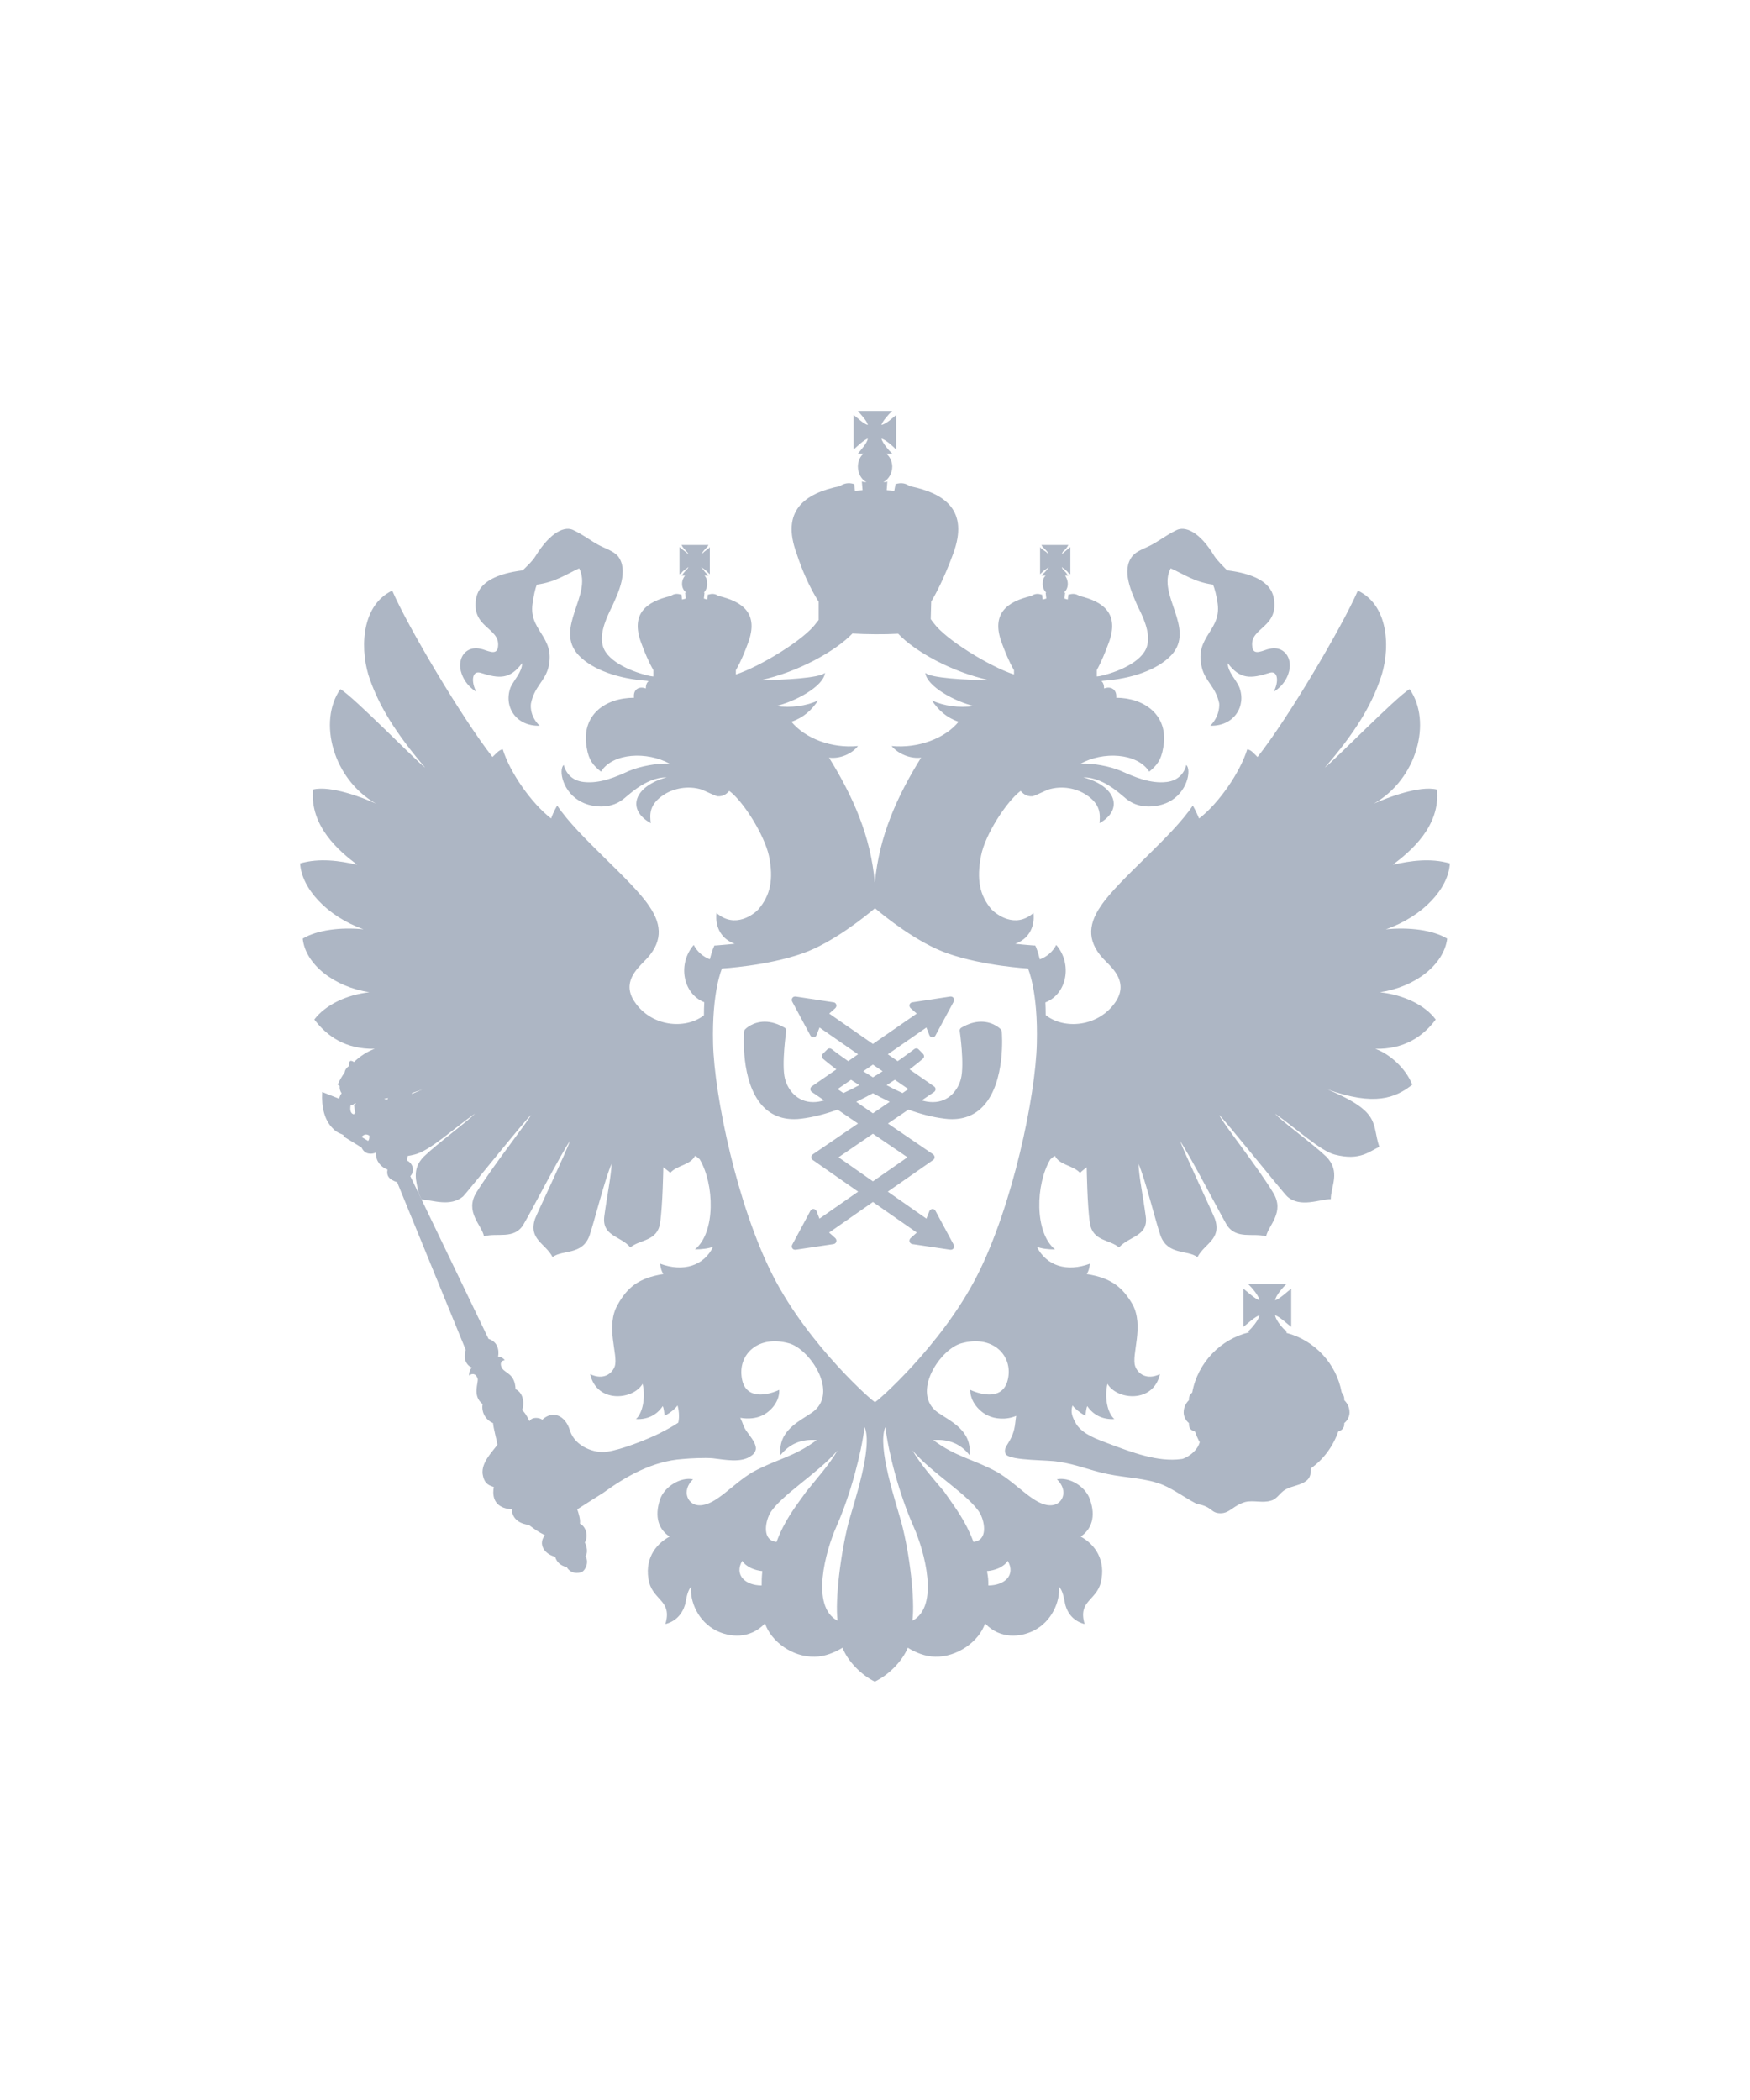 <?xml version="1.0" encoding="UTF-8"?> <svg xmlns="http://www.w3.org/2000/svg" width="70" height="84" viewBox="0 0 70 84" fill="none"><path d="M40.032 41.174C40.021 41.16 39.739 40.868 39.247 40.868C38.991 40.868 38.723 40.95 38.456 41.107C38.409 41.132 38.38 41.186 38.389 41.24C38.392 41.254 38.583 42.582 38.437 43.152C38.327 43.581 37.967 44.084 37.31 44.084C37.17 44.084 37.026 44.06 36.875 44.018C36.875 44.018 36.869 44.018 36.869 44.016L37.364 43.678C37.4 43.653 37.423 43.612 37.423 43.568C37.423 43.522 37.4 43.483 37.364 43.458L36.382 42.776C36.692 42.54 36.889 42.373 36.914 42.35C36.943 42.325 36.962 42.291 36.962 42.253C36.962 42.217 36.947 42.179 36.92 42.154L36.745 41.975C36.72 41.95 36.683 41.935 36.653 41.935C36.624 41.935 36.594 41.947 36.571 41.964C36.56 41.97 36.3 42.172 35.907 42.446L35.513 42.172L37.055 41.101L37.176 41.41C37.196 41.458 37.238 41.492 37.294 41.495C37.294 41.495 37.297 41.495 37.3 41.495C37.348 41.495 37.393 41.467 37.416 41.424L38.15 40.062C38.175 40.017 38.169 39.963 38.141 39.919C38.116 39.883 38.074 39.862 38.031 39.862C38.025 39.862 38.02 39.862 38.012 39.862L36.492 40.093C36.441 40.099 36.396 40.135 36.382 40.186C36.371 40.234 36.385 40.289 36.422 40.325L36.669 40.544L34.916 41.758L33.169 40.544L33.414 40.325C33.45 40.289 33.467 40.234 33.45 40.186C33.439 40.135 33.397 40.099 33.343 40.093L31.824 39.862C31.818 39.862 31.81 39.862 31.804 39.862C31.759 39.862 31.717 39.882 31.694 39.919C31.666 39.963 31.663 40.017 31.686 40.062L32.417 41.424C32.443 41.467 32.487 41.495 32.536 41.495C32.541 41.495 32.541 41.495 32.544 41.495C32.595 41.492 32.64 41.458 32.66 41.41L32.781 41.101L34.322 42.172L33.929 42.446C33.532 42.172 33.273 41.97 33.268 41.964C33.242 41.948 33.215 41.935 33.187 41.935C33.15 41.935 33.116 41.95 33.091 41.975L32.913 42.154C32.888 42.179 32.874 42.216 32.874 42.253C32.877 42.291 32.894 42.325 32.919 42.35C32.947 42.373 33.141 42.54 33.454 42.776L32.469 43.458C32.435 43.483 32.413 43.522 32.413 43.568C32.416 43.612 32.435 43.653 32.472 43.678L32.967 44.016C32.967 44.018 32.964 44.018 32.962 44.018C32.81 44.06 32.666 44.084 32.528 44.084C31.873 44.084 31.509 43.581 31.399 43.152C31.253 42.582 31.448 41.254 31.448 41.24C31.456 41.186 31.431 41.132 31.383 41.107C31.113 40.951 30.845 40.868 30.592 40.868C30.1 40.868 29.815 41.16 29.804 41.174C29.782 41.194 29.768 41.225 29.768 41.254C29.759 41.336 29.61 43.255 30.491 44.226C30.817 44.583 31.242 44.766 31.757 44.766C31.848 44.766 31.946 44.762 32.041 44.748C32.542 44.688 33.032 44.555 33.504 44.385L34.32 44.941L32.511 46.175C32.474 46.205 32.452 46.244 32.452 46.289C32.452 46.332 32.472 46.374 32.511 46.4L34.326 47.666L32.778 48.746L32.661 48.443C32.64 48.398 32.595 48.364 32.545 48.361C32.542 48.358 32.542 48.358 32.536 48.358C32.489 48.358 32.444 48.386 32.418 48.429L31.686 49.794C31.664 49.837 31.667 49.894 31.695 49.933C31.717 49.969 31.759 49.99 31.804 49.99C31.81 49.99 31.819 49.99 31.825 49.99L33.343 49.764C33.397 49.754 33.439 49.718 33.451 49.67C33.467 49.619 33.451 49.565 33.415 49.528L33.164 49.303L34.917 48.08L36.672 49.303L36.422 49.528C36.383 49.564 36.368 49.619 36.383 49.67C36.397 49.718 36.439 49.754 36.493 49.764L38.012 49.99C38.02 49.99 38.025 49.99 38.032 49.99C38.075 49.99 38.116 49.97 38.142 49.933C38.17 49.894 38.173 49.837 38.15 49.794L37.416 48.429C37.394 48.386 37.349 48.358 37.3 48.358C37.298 48.358 37.294 48.358 37.294 48.361C37.238 48.364 37.196 48.398 37.177 48.443L37.056 48.746L35.511 47.666L37.326 46.4C37.362 46.374 37.384 46.332 37.384 46.289C37.384 46.244 37.362 46.205 37.326 46.175L35.517 44.941L36.336 44.385C36.805 44.556 37.298 44.688 37.796 44.748C37.895 44.762 37.99 44.766 38.081 44.766C38.595 44.766 39.023 44.584 39.347 44.226C40.231 43.255 40.079 41.336 40.07 41.254C40.065 41.225 40.051 41.194 40.032 41.174ZM34.916 42.585L35.304 42.851C35.183 42.931 35.051 43.011 34.916 43.093C34.784 43.011 34.654 42.931 34.531 42.851L34.916 42.585ZM33.503 43.564L34.041 43.192C34.145 43.26 34.255 43.331 34.372 43.406C34.161 43.519 33.95 43.626 33.737 43.723L33.503 43.564ZM36.298 46.291L34.916 47.254L33.541 46.291L34.916 45.35L36.298 46.291ZM34.916 44.532L34.249 44.072C34.483 43.962 34.705 43.845 34.916 43.729C35.13 43.845 35.353 43.962 35.589 44.072L34.916 44.532ZM36.1 43.723C35.887 43.626 35.673 43.519 35.462 43.406C35.577 43.331 35.687 43.26 35.794 43.192L36.334 43.564L36.1 43.723Z" fill="#ADB6C4"></path><path d="M57.887 37.545C57.321 37.202 56.384 37.079 55.433 37.173C56.924 36.654 57.94 35.536 57.993 34.537C57.217 34.312 56.409 34.432 55.712 34.59C56.434 34.045 57.621 33.047 57.478 31.582C56.781 31.409 55.498 31.903 54.957 32.144C56.674 31.171 57.293 28.869 56.384 27.564C55.844 27.884 53.387 30.41 52.991 30.706C54.26 29.242 54.853 28.189 55.197 27.204C55.605 26.128 55.63 24.252 54.314 23.625C53.692 25.064 51.515 28.748 50.301 30.28C50.169 30.16 50.062 29.998 49.89 29.973C49.6 30.907 48.742 32.144 47.963 32.74C47.923 32.661 47.845 32.448 47.712 32.221C46.882 33.473 44.73 35.19 44.032 36.242C43.489 37.026 43.489 37.733 44.243 38.464C44.547 38.772 45.126 39.316 44.625 40.074C43.944 41.078 42.575 41.195 41.828 40.605C41.828 40.426 41.822 40.255 41.815 40.097C42.692 39.754 42.898 38.547 42.25 37.798C42.107 38.072 41.873 38.274 41.593 38.374C41.516 38.062 41.449 37.908 41.444 37.895L41.41 37.821L41.333 37.818C41.325 37.814 41.038 37.801 40.608 37.75C41.094 37.588 41.406 37.134 41.339 36.52C40.587 37.173 39.833 36.549 39.661 36.376C39.188 35.817 39.056 35.19 39.242 34.23C39.399 33.393 40.258 32.062 40.824 31.637C40.905 31.716 41.034 31.875 41.311 31.85C41.471 31.798 41.735 31.662 41.932 31.582C42.501 31.409 43.055 31.544 43.412 31.77C44.057 32.168 44.003 32.607 43.981 32.928C44.965 32.369 44.625 31.439 43.334 31.093C44.217 31.093 44.943 31.904 45.126 32.009C45.616 32.369 46.314 32.29 46.721 32.091C47.504 31.716 47.661 30.785 47.451 30.599C47.371 30.933 47.121 31.226 46.668 31.279C45.999 31.359 45.349 31.063 44.836 30.836C44.403 30.652 43.7 30.518 43.227 30.547C44.11 30.053 45.483 30.107 45.969 30.865C46.263 30.626 46.446 30.411 46.527 29.919C46.778 28.592 45.748 27.91 44.65 27.91C44.679 27.59 44.453 27.431 44.164 27.538C44.164 27.402 44.127 27.297 44.054 27.243C44.079 27.241 44.113 27.23 44.135 27.23C45.243 27.152 46.287 26.806 46.853 26.207C47.843 25.14 46.263 23.783 46.828 22.734C47.37 22.972 47.767 23.279 48.516 23.384C48.596 23.546 48.663 23.863 48.688 24.036C48.927 25.223 47.767 25.421 48.069 26.684C48.201 27.258 48.626 27.456 48.769 28.138C48.769 28.138 48.822 28.614 48.412 29.029C49.363 29.054 49.864 28.242 49.571 27.485C49.441 27.178 49.109 26.883 49.109 26.526C49.599 27.179 50.035 27.153 50.786 26.912C51.13 26.807 51.158 27.287 50.945 27.672C51.459 27.362 51.594 26.858 51.594 26.633C51.594 26.099 51.184 25.848 50.786 25.954C50.565 25.98 50.114 26.287 50.089 25.848C49.996 25.089 51.184 25.115 50.945 23.892C50.816 23.279 50.14 22.944 49.084 22.813C48.98 22.706 48.716 22.453 48.572 22.24C47.992 21.27 47.396 21.017 47.038 21.216C46.616 21.428 46.394 21.616 46.051 21.8C45.772 21.947 45.482 22.027 45.297 22.24C44.835 22.813 45.272 23.704 45.508 24.253C45.668 24.57 46.051 25.302 45.88 25.848C45.693 26.5 44.624 26.912 43.98 27.046C43.937 27.046 43.913 27.059 43.87 27.059V26.807C44.056 26.472 44.216 26.075 44.349 25.714C44.785 24.541 44.135 24.065 43.175 23.837C43.054 23.758 42.922 23.73 42.764 23.783H42.736L42.711 23.982L42.578 23.943L42.606 23.704H42.55C42.66 23.624 42.711 23.49 42.711 23.358C42.711 23.213 42.66 23.105 42.606 23.026H42.736L42.683 22.971C42.66 22.917 42.606 22.866 42.524 22.784C42.5 22.759 42.474 22.703 42.474 22.679C42.5 22.705 42.524 22.734 42.578 22.759C42.632 22.813 42.71 22.866 42.736 22.918L42.815 22.971V21.882L42.736 21.946C42.71 21.973 42.632 22.026 42.578 22.08C42.524 22.134 42.499 22.134 42.474 22.16C42.474 22.134 42.5 22.105 42.524 22.052C42.606 22.001 42.66 21.919 42.683 21.882L42.736 21.799H41.655L41.709 21.882C41.759 21.919 41.827 22.001 41.88 22.052C41.906 22.106 41.931 22.134 41.96 22.16C41.932 22.134 41.88 22.134 41.853 22.08C41.76 22.026 41.709 21.973 41.656 21.946L41.603 21.882V22.971L41.656 22.918C41.711 22.866 41.76 22.813 41.853 22.759C41.882 22.734 41.932 22.705 41.96 22.679C41.932 22.705 41.906 22.759 41.88 22.784C41.827 22.866 41.759 22.917 41.709 22.971L41.655 23.026H41.827C41.734 23.105 41.708 23.213 41.708 23.358C41.708 23.49 41.759 23.624 41.852 23.704H41.827L41.852 23.943L41.708 23.982L41.68 23.783H41.654C41.497 23.729 41.365 23.758 41.257 23.837C40.281 24.065 39.635 24.541 40.07 25.714C40.203 26.074 40.363 26.471 40.56 26.807V26.98C39.581 26.659 37.826 25.581 37.353 24.928C37.299 24.863 37.26 24.809 37.235 24.769L37.229 24.772L37.248 24.066C37.59 23.492 37.893 22.786 38.132 22.136C38.752 20.444 37.839 19.741 36.39 19.446C36.244 19.341 36.059 19.287 35.822 19.367L35.771 19.633L35.468 19.607L35.493 19.261C35.44 19.286 35.389 19.286 35.335 19.286C35.543 19.181 35.69 18.926 35.69 18.662C35.69 18.475 35.596 18.247 35.439 18.143H35.69C35.543 18.009 35.307 17.729 35.256 17.544C35.439 17.595 35.718 17.848 35.847 17.983V16.599C35.718 16.703 35.44 16.97 35.256 16.996C35.307 16.84 35.543 16.57 35.69 16.437H34.316C34.423 16.57 34.687 16.84 34.713 16.996C34.553 16.97 34.291 16.704 34.145 16.599V17.983C34.291 17.848 34.553 17.595 34.713 17.544C34.688 17.729 34.423 18.009 34.316 18.143H34.553C34.395 18.247 34.316 18.475 34.316 18.662C34.316 18.926 34.449 19.18 34.659 19.286C34.606 19.286 34.553 19.286 34.474 19.261L34.502 19.607L34.198 19.633L34.17 19.367C33.934 19.286 33.751 19.341 33.59 19.446C32.156 19.741 31.241 20.445 31.863 22.136C32.074 22.786 32.378 23.492 32.746 24.066V24.798C32.721 24.823 32.693 24.878 32.642 24.928C32.181 25.581 30.411 26.659 29.434 26.98V26.807C29.631 26.472 29.792 26.075 29.924 25.714C30.36 24.541 29.713 24.065 28.737 23.837C28.627 23.758 28.501 23.73 28.34 23.783H28.315L28.287 23.982L28.155 23.943L28.18 23.704H28.155C28.233 23.624 28.287 23.49 28.287 23.358C28.287 23.213 28.261 23.105 28.18 23.026H28.34L28.287 22.971C28.233 22.917 28.18 22.866 28.129 22.784C28.104 22.759 28.064 22.703 28.036 22.679C28.064 22.705 28.129 22.734 28.155 22.759C28.233 22.813 28.287 22.866 28.34 22.918L28.393 22.971V21.882L28.34 21.946C28.287 21.973 28.233 22.026 28.155 22.08C28.129 22.134 28.064 22.134 28.036 22.16C28.064 22.134 28.104 22.105 28.129 22.052C28.18 22.001 28.233 21.919 28.287 21.882L28.34 21.799H27.259L27.31 21.882C27.335 21.919 27.403 22.001 27.456 22.052C27.507 22.106 27.533 22.134 27.533 22.16C27.508 22.134 27.482 22.134 27.431 22.08C27.363 22.026 27.282 21.973 27.26 21.946L27.179 21.882V22.971L27.26 22.918C27.283 22.866 27.364 22.813 27.431 22.759C27.482 22.734 27.508 22.705 27.533 22.679C27.533 22.705 27.508 22.759 27.456 22.784C27.403 22.866 27.335 22.917 27.31 22.971L27.259 23.026H27.403C27.335 23.105 27.282 23.213 27.282 23.358C27.282 23.49 27.336 23.624 27.456 23.704H27.403L27.431 23.943L27.282 23.982L27.259 23.783H27.231C27.071 23.729 26.942 23.758 26.835 23.837C25.858 24.065 25.211 24.541 25.647 25.714C25.779 26.074 25.94 26.471 26.137 26.807V27.059C26.095 27.059 26.058 27.046 26.03 27.046C25.383 26.912 24.303 26.5 24.117 25.848C23.945 25.303 24.331 24.57 24.486 24.253C24.737 23.705 25.161 22.813 24.714 22.24C24.515 22.027 24.224 21.947 23.945 21.8C23.605 21.616 23.392 21.428 22.958 21.216C22.612 21.017 22.021 21.27 21.424 22.24C21.295 22.453 21.017 22.706 20.91 22.813C19.869 22.944 19.196 23.279 19.053 23.892C18.811 25.115 20.001 25.089 19.922 25.848C19.894 26.287 19.435 25.98 19.221 25.954C18.811 25.848 18.403 26.099 18.403 26.633C18.403 26.858 18.55 27.362 19.053 27.672C18.842 27.287 18.867 26.807 19.222 26.912C19.974 27.153 20.395 27.178 20.885 26.526C20.885 26.883 20.57 27.179 20.426 27.485C20.134 28.242 20.62 29.054 21.586 29.029C21.149 28.614 21.239 28.138 21.239 28.138C21.375 27.457 21.797 27.258 21.94 26.684C22.233 25.421 21.071 25.223 21.321 24.036C21.346 23.863 21.4 23.546 21.478 23.384C22.233 23.279 22.64 22.972 23.167 22.734C23.71 23.783 22.151 25.141 23.142 26.207C23.71 26.806 24.765 27.152 25.86 27.23C25.883 27.23 25.919 27.243 25.947 27.246C25.871 27.298 25.832 27.402 25.832 27.538C25.545 27.431 25.32 27.59 25.36 27.91C24.226 27.91 23.224 28.591 23.471 29.919C23.55 30.411 23.736 30.626 24.04 30.865C24.516 30.107 25.889 30.053 26.784 30.547C26.297 30.518 25.596 30.652 25.162 30.836C24.659 31.063 24.015 31.358 23.342 31.279C22.878 31.225 22.642 30.933 22.548 30.599C22.337 30.785 22.495 31.716 23.286 32.091C23.683 32.29 24.383 32.369 24.87 32.009C25.056 31.904 25.782 31.093 26.668 31.093C25.385 31.439 25.028 32.37 26.032 32.928C25.992 32.607 25.942 32.168 26.586 31.77C26.944 31.544 27.509 31.41 28.066 31.582C28.263 31.663 28.525 31.799 28.686 31.85C28.961 31.875 29.093 31.716 29.172 31.637C29.741 32.062 30.57 33.393 30.757 34.23C30.954 35.189 30.81 35.817 30.334 36.376C30.176 36.549 29.412 37.173 28.66 36.52C28.59 37.13 28.902 37.585 29.389 37.75C28.953 37.798 28.66 37.814 28.651 37.818L28.576 37.821L28.545 37.895C28.537 37.908 28.472 38.062 28.393 38.371C28.119 38.267 27.889 38.07 27.749 37.798C27.102 38.545 27.302 39.743 28.171 40.091C28.162 40.255 28.157 40.432 28.157 40.613C27.412 41.192 26.055 41.072 25.385 40.074C24.87 39.316 25.464 38.771 25.757 38.464C26.508 37.733 26.508 37.025 25.965 36.242C25.268 35.189 23.115 33.472 22.288 32.221C22.152 32.448 22.074 32.661 22.045 32.739C21.269 32.144 20.397 30.907 20.11 29.972C19.949 29.998 19.831 30.16 19.699 30.279C18.497 28.747 16.308 25.063 15.689 23.624C14.38 24.251 14.405 26.127 14.806 27.203C15.158 28.188 15.754 29.241 17.006 30.706C16.612 30.41 14.158 27.884 13.615 27.564C12.706 28.869 13.325 31.17 15.039 32.144C14.513 31.903 13.219 31.409 12.521 31.581C12.389 33.047 13.562 34.045 14.288 34.59C13.59 34.431 12.786 34.312 12.006 34.536C12.06 35.535 13.086 36.653 14.538 37.172C13.615 37.079 12.679 37.202 12.11 37.544C12.217 38.583 13.379 39.477 14.774 39.69C13.838 39.795 13.007 40.209 12.574 40.78C13.086 41.459 13.838 41.977 14.988 41.952C14.724 42.046 14.42 42.23 14.158 42.483C14.13 42.457 14.077 42.432 14.026 42.432C13.97 42.457 13.947 42.536 13.97 42.59C13.97 42.59 13.97 42.59 13.97 42.63C13.86 42.71 13.798 42.8 13.787 42.897C13.68 43.05 13.57 43.231 13.51 43.388C13.539 43.401 13.562 43.427 13.59 43.442C13.578 43.533 13.599 43.635 13.665 43.734C13.615 43.788 13.59 43.867 13.562 43.947L12.889 43.68C12.852 44.296 12.987 44.805 13.297 45.119C13.539 45.397 13.812 45.358 13.733 45.451L14.462 45.902C14.591 46.183 14.856 46.183 15.039 46.103C15.039 46.103 15.039 46.129 15.039 46.158C15.039 46.45 15.239 46.688 15.501 46.782C15.45 47.023 15.554 47.182 15.886 47.289L18.63 53.996C18.523 54.315 18.63 54.596 18.869 54.7C18.813 54.779 18.762 54.862 18.762 55.02C18.869 54.941 19.026 54.913 19.105 55.14C19.156 55.298 18.869 55.819 19.305 56.164C19.248 56.471 19.409 56.789 19.724 56.925C19.724 57.084 19.871 57.603 19.896 57.788C19.699 58.069 19.249 58.494 19.305 58.96C19.359 59.295 19.488 59.401 19.752 59.479C19.645 60.078 19.975 60.343 20.478 60.373C20.478 60.81 20.886 60.969 21.151 60.995C21.401 61.181 21.508 61.261 21.798 61.409C21.534 61.725 21.719 62.141 22.206 62.273C22.26 62.458 22.392 62.621 22.668 62.685C22.828 62.951 23.115 62.951 23.287 62.873C23.394 62.818 23.579 62.513 23.419 62.245C23.526 62.113 23.473 61.859 23.394 61.7C23.552 61.409 23.419 61.048 23.197 60.944C23.225 60.781 23.143 60.529 23.09 60.373C23.473 60.131 23.948 59.825 24.12 59.72C25.057 59.041 26.112 58.44 27.314 58.361C27.618 58.331 28.183 58.306 28.504 58.331C28.99 58.386 29.662 58.532 30.056 58.227C30.177 58.147 30.256 58.014 30.231 57.881C30.177 57.575 29.848 57.308 29.741 57.03C29.713 56.944 29.662 56.823 29.611 56.712C29.955 56.774 30.27 56.723 30.467 56.629C30.678 56.55 31.193 56.164 31.168 55.594C30.757 55.792 29.766 56.059 29.662 55.046C29.556 54.156 30.335 53.398 31.55 53.73C32.381 53.943 33.593 55.724 32.484 56.5C31.944 56.872 31.114 57.229 31.221 58.203C31.575 57.763 32.048 57.55 32.668 57.603C31.759 58.283 31.061 58.362 30.11 58.882C29.28 59.373 28.661 60.187 28.011 60.212C27.51 60.237 27.235 59.638 27.721 59.173C27.235 59.069 26.587 59.454 26.402 59.97C26.166 60.677 26.348 61.181 26.785 61.463C26.193 61.781 25.757 62.408 25.966 63.299C26.166 64.031 26.891 64.031 26.616 64.962C27.024 64.855 27.286 64.576 27.406 64.176C27.46 63.897 27.51 63.605 27.646 63.472C27.589 64.032 27.907 64.855 28.661 65.23C29.173 65.482 29.981 65.587 30.6 64.938C30.85 65.67 31.706 66.294 32.592 66.268C33 66.268 33.397 66.093 33.701 65.911C33.912 66.454 34.452 67.001 34.992 67.265C35.546 67 36.089 66.454 36.312 65.911C36.605 66.093 37.013 66.268 37.409 66.268C38.265 66.294 39.162 65.67 39.402 64.938C40.02 65.588 40.826 65.482 41.34 65.23C42.094 64.855 42.409 64.032 42.359 63.472C42.502 63.605 42.553 63.898 42.609 64.176C42.713 64.576 42.974 64.855 43.385 64.962C43.109 64.031 43.85 64.031 44.033 63.299C44.244 62.408 43.808 61.781 43.228 61.463C43.65 61.181 43.85 60.677 43.596 59.97C43.413 59.452 42.766 59.068 42.277 59.173C42.767 59.638 42.502 60.237 41.987 60.212C41.34 60.187 40.721 59.371 39.888 58.882C38.94 58.363 38.239 58.283 37.331 57.603C37.95 57.55 38.439 57.763 38.78 58.203C38.886 57.229 38.057 56.872 37.513 56.5C36.418 55.725 37.62 53.943 38.464 53.73C39.663 53.397 40.456 54.156 40.338 55.046C40.206 56.059 39.243 55.793 38.808 55.594C38.808 56.164 39.319 56.55 39.533 56.629C39.781 56.749 40.236 56.812 40.647 56.635C40.634 56.735 40.616 56.843 40.616 56.872C40.535 57.737 40.073 57.817 40.231 58.173C40.456 58.44 41.933 58.387 42.33 58.469C43.031 58.562 43.624 58.826 44.297 58.96C45.048 59.12 45.852 59.12 46.528 59.401C46.962 59.587 47.451 59.944 47.873 60.157C48.517 60.265 48.413 60.53 48.824 60.53C49.193 60.53 49.336 60.212 49.812 60.079C50.141 60 50.509 60.133 50.838 60.026C51.078 59.97 51.185 59.721 51.409 59.587C51.673 59.426 52.043 59.426 52.293 59.199C52.425 59.082 52.45 58.856 52.43 58.697L52.435 58.734C52.94 58.376 53.322 57.857 53.533 57.255C53.665 57.229 53.77 57.11 53.77 56.976C53.77 56.951 53.77 56.925 53.77 56.925C53.902 56.818 53.981 56.656 53.981 56.5C53.981 56.298 53.902 56.14 53.77 56.006C53.77 56.006 53.77 55.977 53.77 55.951C53.77 55.847 53.717 55.767 53.667 55.699C53.456 54.541 52.583 53.61 51.461 53.317C51.461 53.289 51.461 53.289 51.461 53.264H51.438C51.438 53.209 51.412 53.181 51.373 53.181C51.212 53.023 51.026 52.772 51.004 52.61C51.187 52.664 51.491 52.957 51.648 53.076V51.547C51.491 51.666 51.187 51.958 51.004 52.012C51.026 51.825 51.316 51.493 51.462 51.359H49.92C50.065 51.492 50.354 51.825 50.38 52.012C50.197 51.958 49.893 51.666 49.735 51.547V53.076C49.893 52.957 50.197 52.664 50.38 52.61C50.354 52.798 50.065 53.13 49.92 53.264L49.975 53.29C48.827 53.556 47.901 54.516 47.689 55.699C47.611 55.767 47.558 55.847 47.558 55.951C47.558 55.977 47.558 56.006 47.558 56.006C47.425 56.139 47.347 56.298 47.347 56.5C47.347 56.655 47.426 56.817 47.558 56.925C47.558 56.925 47.558 56.951 47.558 56.976C47.558 57.15 47.665 57.229 47.795 57.255C47.848 57.403 47.912 57.55 47.981 57.684C47.981 57.669 47.981 57.669 47.997 57.654C47.901 58.095 47.376 58.362 47.257 58.362C46.317 58.494 45.276 58.095 44.325 57.737C43.905 57.575 43.337 57.391 43.058 56.976C42.887 56.676 42.813 56.485 42.901 56.219C43.005 56.352 43.179 56.5 43.415 56.629C43.44 56.5 43.44 56.352 43.491 56.244C43.732 56.604 44.113 56.789 44.575 56.763C44.299 56.525 44.167 55.898 44.299 55.353C44.681 56.006 46.133 56.139 46.398 54.967C45.855 55.222 45.511 54.941 45.407 54.648C45.247 54.181 45.776 53.048 45.3 52.172C44.917 51.522 44.485 51.122 43.469 50.962C43.548 50.841 43.573 50.733 43.598 50.548C42.663 50.895 41.856 50.629 41.473 49.87C41.66 49.949 41.935 49.978 42.2 49.978C41.37 49.296 41.42 47.365 42.016 46.37C42.095 46.317 42.12 46.263 42.2 46.237C42.382 46.61 42.925 46.61 43.201 46.916C43.308 46.809 43.361 46.783 43.468 46.689C43.468 46.689 43.491 48.273 43.597 48.925C43.701 49.658 44.405 49.579 44.759 49.899C45.182 49.431 45.947 49.456 45.828 48.645C45.721 47.836 45.564 47.104 45.539 46.556C45.776 47.05 46.236 48.9 46.422 49.431C46.723 50.217 47.477 49.979 47.899 50.285C48.178 49.738 48.876 49.579 48.596 48.753C48.517 48.54 47.373 46.105 47.201 45.637C47.609 46.238 48.718 48.381 49.061 48.98C49.444 49.605 50.142 49.297 50.643 49.456C50.738 49.005 51.41 48.486 50.922 47.702C50.302 46.663 48.85 44.853 48.772 44.601C49.061 44.879 51.316 47.702 51.49 47.861C52.016 48.327 52.781 47.967 53.232 47.967C53.232 47.45 53.639 46.863 53.049 46.264C52.506 45.744 51.266 44.853 51.003 44.547C51.831 45.12 52.81 46.036 53.389 46.184C54.419 46.451 54.788 46.036 55.173 45.877C54.855 44.933 55.277 44.496 53.099 43.576C54.984 44.255 55.817 43.919 56.49 43.389C56.226 42.71 55.553 42.141 55.01 41.953C56.161 41.978 56.926 41.458 57.428 40.781C57.005 40.21 56.161 39.796 55.199 39.691C56.621 39.477 57.755 38.584 57.887 37.545ZM14.21 44.521C14.184 44.521 14.184 44.546 14.159 44.572C13.999 44.546 13.999 44.358 14.027 44.2C14.103 44.2 14.159 44.174 14.21 44.12L14.235 44.149L14.159 44.2C14.184 44.307 14.184 44.413 14.21 44.521ZM14.725 45.636L14.463 45.48C14.567 45.358 14.671 45.358 14.775 45.426C14.776 45.506 14.776 45.585 14.725 45.636ZM15.502 43.972C15.468 43.972 15.434 43.972 15.398 43.972C15.391 43.964 15.386 43.956 15.378 43.947C15.425 43.936 15.476 43.936 15.521 43.922C15.518 43.939 15.51 43.955 15.502 43.972ZM30.467 63.419C29.82 63.419 29.359 63.008 29.688 62.434C29.86 62.693 30.201 62.814 30.493 62.845C30.467 63.114 30.467 63.195 30.467 63.419ZM40.31 62.434C40.641 63.008 40.18 63.419 39.533 63.419C39.533 63.195 39.533 63.114 39.479 62.845C39.782 62.818 40.133 62.704 40.31 62.434ZM30.439 27.203C31.919 26.883 33.422 26.045 34.097 25.342C34.657 25.375 35.38 25.381 35.928 25.35C36.595 26.06 38.078 26.883 39.558 27.204C38.701 27.204 37.197 27.124 37.013 26.912C37.066 27.456 38.213 28.072 38.965 28.242C38.343 28.322 37.766 28.242 37.274 28.018C37.541 28.404 37.842 28.697 38.343 28.87C37.818 29.523 36.737 29.945 35.665 29.84C35.929 30.161 36.419 30.359 36.844 30.306C35.881 31.855 35.167 33.445 34.998 35.287L34.993 35.284L34.99 35.291C34.829 33.445 34.12 31.855 33.161 30.306C33.594 30.36 34.073 30.161 34.32 29.84C33.239 29.945 32.196 29.523 31.656 28.87C32.159 28.697 32.46 28.404 32.725 28.018C32.249 28.242 31.656 28.322 31.037 28.242C31.788 28.072 32.95 27.456 33 26.912C32.803 27.123 31.301 27.203 30.439 27.203ZM16.905 43.576C16.767 43.633 16.607 43.703 16.48 43.757C16.48 43.746 16.48 43.731 16.48 43.721C16.61 43.672 16.77 43.624 16.905 43.576ZM26.402 50.548C26.43 50.733 26.456 50.841 26.534 50.962C25.518 51.122 25.085 51.522 24.716 52.172C24.199 53.049 24.739 54.181 24.592 54.648C24.488 54.941 24.148 55.222 23.607 54.967C23.869 56.139 25.321 56.006 25.704 55.353C25.834 55.898 25.704 56.525 25.44 56.763C25.89 56.789 26.273 56.604 26.509 56.244C26.562 56.352 26.562 56.5 26.588 56.629C26.838 56.5 26.999 56.352 27.103 56.219C27.142 56.349 27.192 56.655 27.131 56.906C26.937 57.038 26.717 57.16 26.377 57.336C25.834 57.602 24.849 57.989 24.28 58.069C23.816 58.148 23.011 57.881 22.8 57.228C22.615 56.603 22.102 56.405 21.691 56.788C21.588 56.708 21.297 56.655 21.176 56.846C21.176 56.846 21.048 56.55 20.887 56.405C20.993 56.084 20.912 55.699 20.622 55.568C20.597 54.941 20.214 54.941 20.082 54.728C20.003 54.594 20.003 54.432 20.189 54.407C20.11 54.288 19.95 54.262 19.924 54.262C19.975 53.995 19.896 53.663 19.541 53.555L16.413 47.048C16.612 46.835 16.509 46.529 16.281 46.421C16.281 46.421 16.281 46.395 16.281 46.369C16.3 46.319 16.303 46.279 16.309 46.239C16.393 46.225 16.494 46.205 16.584 46.182C17.203 46.034 18.168 45.118 19.001 44.544C18.709 44.851 17.495 45.742 16.956 46.262C16.452 46.767 16.663 47.272 16.745 47.726L16.863 47.978C17.321 48.007 18.008 48.285 18.523 47.858C18.683 47.7 20.94 44.876 21.241 44.598C21.125 44.851 19.699 46.661 19.055 47.7C18.576 48.483 19.277 49.002 19.359 49.454C19.871 49.294 20.571 49.602 20.94 48.977C21.297 48.378 22.392 46.236 22.8 45.634C22.642 46.102 21.48 48.537 21.402 48.75C21.126 49.576 21.824 49.736 22.102 50.282C22.524 49.977 23.287 50.215 23.579 49.428C23.762 48.897 24.227 47.047 24.465 46.553C24.438 47.102 24.28 47.833 24.173 48.642C24.066 49.454 24.82 49.428 25.214 49.896C25.597 49.576 26.297 49.655 26.401 48.923C26.508 48.27 26.533 46.687 26.533 46.687C26.64 46.781 26.694 46.806 26.812 46.914C27.073 46.608 27.617 46.608 27.8 46.235C27.881 46.261 27.906 46.315 27.986 46.368C28.579 47.364 28.63 49.294 27.8 49.976C28.039 49.976 28.343 49.947 28.526 49.868C28.158 50.629 27.339 50.895 26.402 50.548ZM32.249 59.667C31.759 60.345 31.376 60.836 31.061 61.677C30.493 61.622 30.6 60.919 30.786 60.559C31.169 59.852 32.724 58.935 33.503 58.016C33.158 58.605 32.673 59.136 32.249 59.667ZM33.937 60.919C33.622 62.168 33.397 64.007 33.503 64.829C32.406 64.257 33.028 62.034 33.45 61.078C34.04 59.747 34.451 58.123 34.584 57.084C34.925 57.874 34.167 60.078 33.937 60.919ZM36.497 64.829C36.604 64.007 36.393 62.168 36.061 60.919C35.833 60.079 35.076 57.874 35.413 57.085C35.545 58.124 35.957 59.747 36.55 61.08C36.973 62.034 37.592 64.257 36.497 64.829ZM39.215 60.559C39.401 60.919 39.507 61.622 38.939 61.675C38.621 60.835 38.239 60.345 37.766 59.666C37.327 59.144 36.843 58.604 36.497 58.014C37.273 58.934 38.833 59.851 39.215 60.559ZM39.08 51.034C37.651 53.835 35.031 56.116 35 56.083C34.969 56.117 32.35 53.836 30.92 51.034C29.491 48.236 28.574 43.839 28.523 41.74C28.472 39.639 28.88 38.74 28.88 38.74C28.88 38.74 30.667 38.64 32.096 38.138C33.309 37.715 34.628 36.642 35 36.33C35.368 36.642 36.691 37.715 37.907 38.138C39.334 38.64 41.119 38.74 41.119 38.74C41.119 38.74 41.528 39.639 41.473 41.74C41.425 43.839 40.507 48.235 39.08 51.034Z" fill="#ADB6C4"></path></svg> 